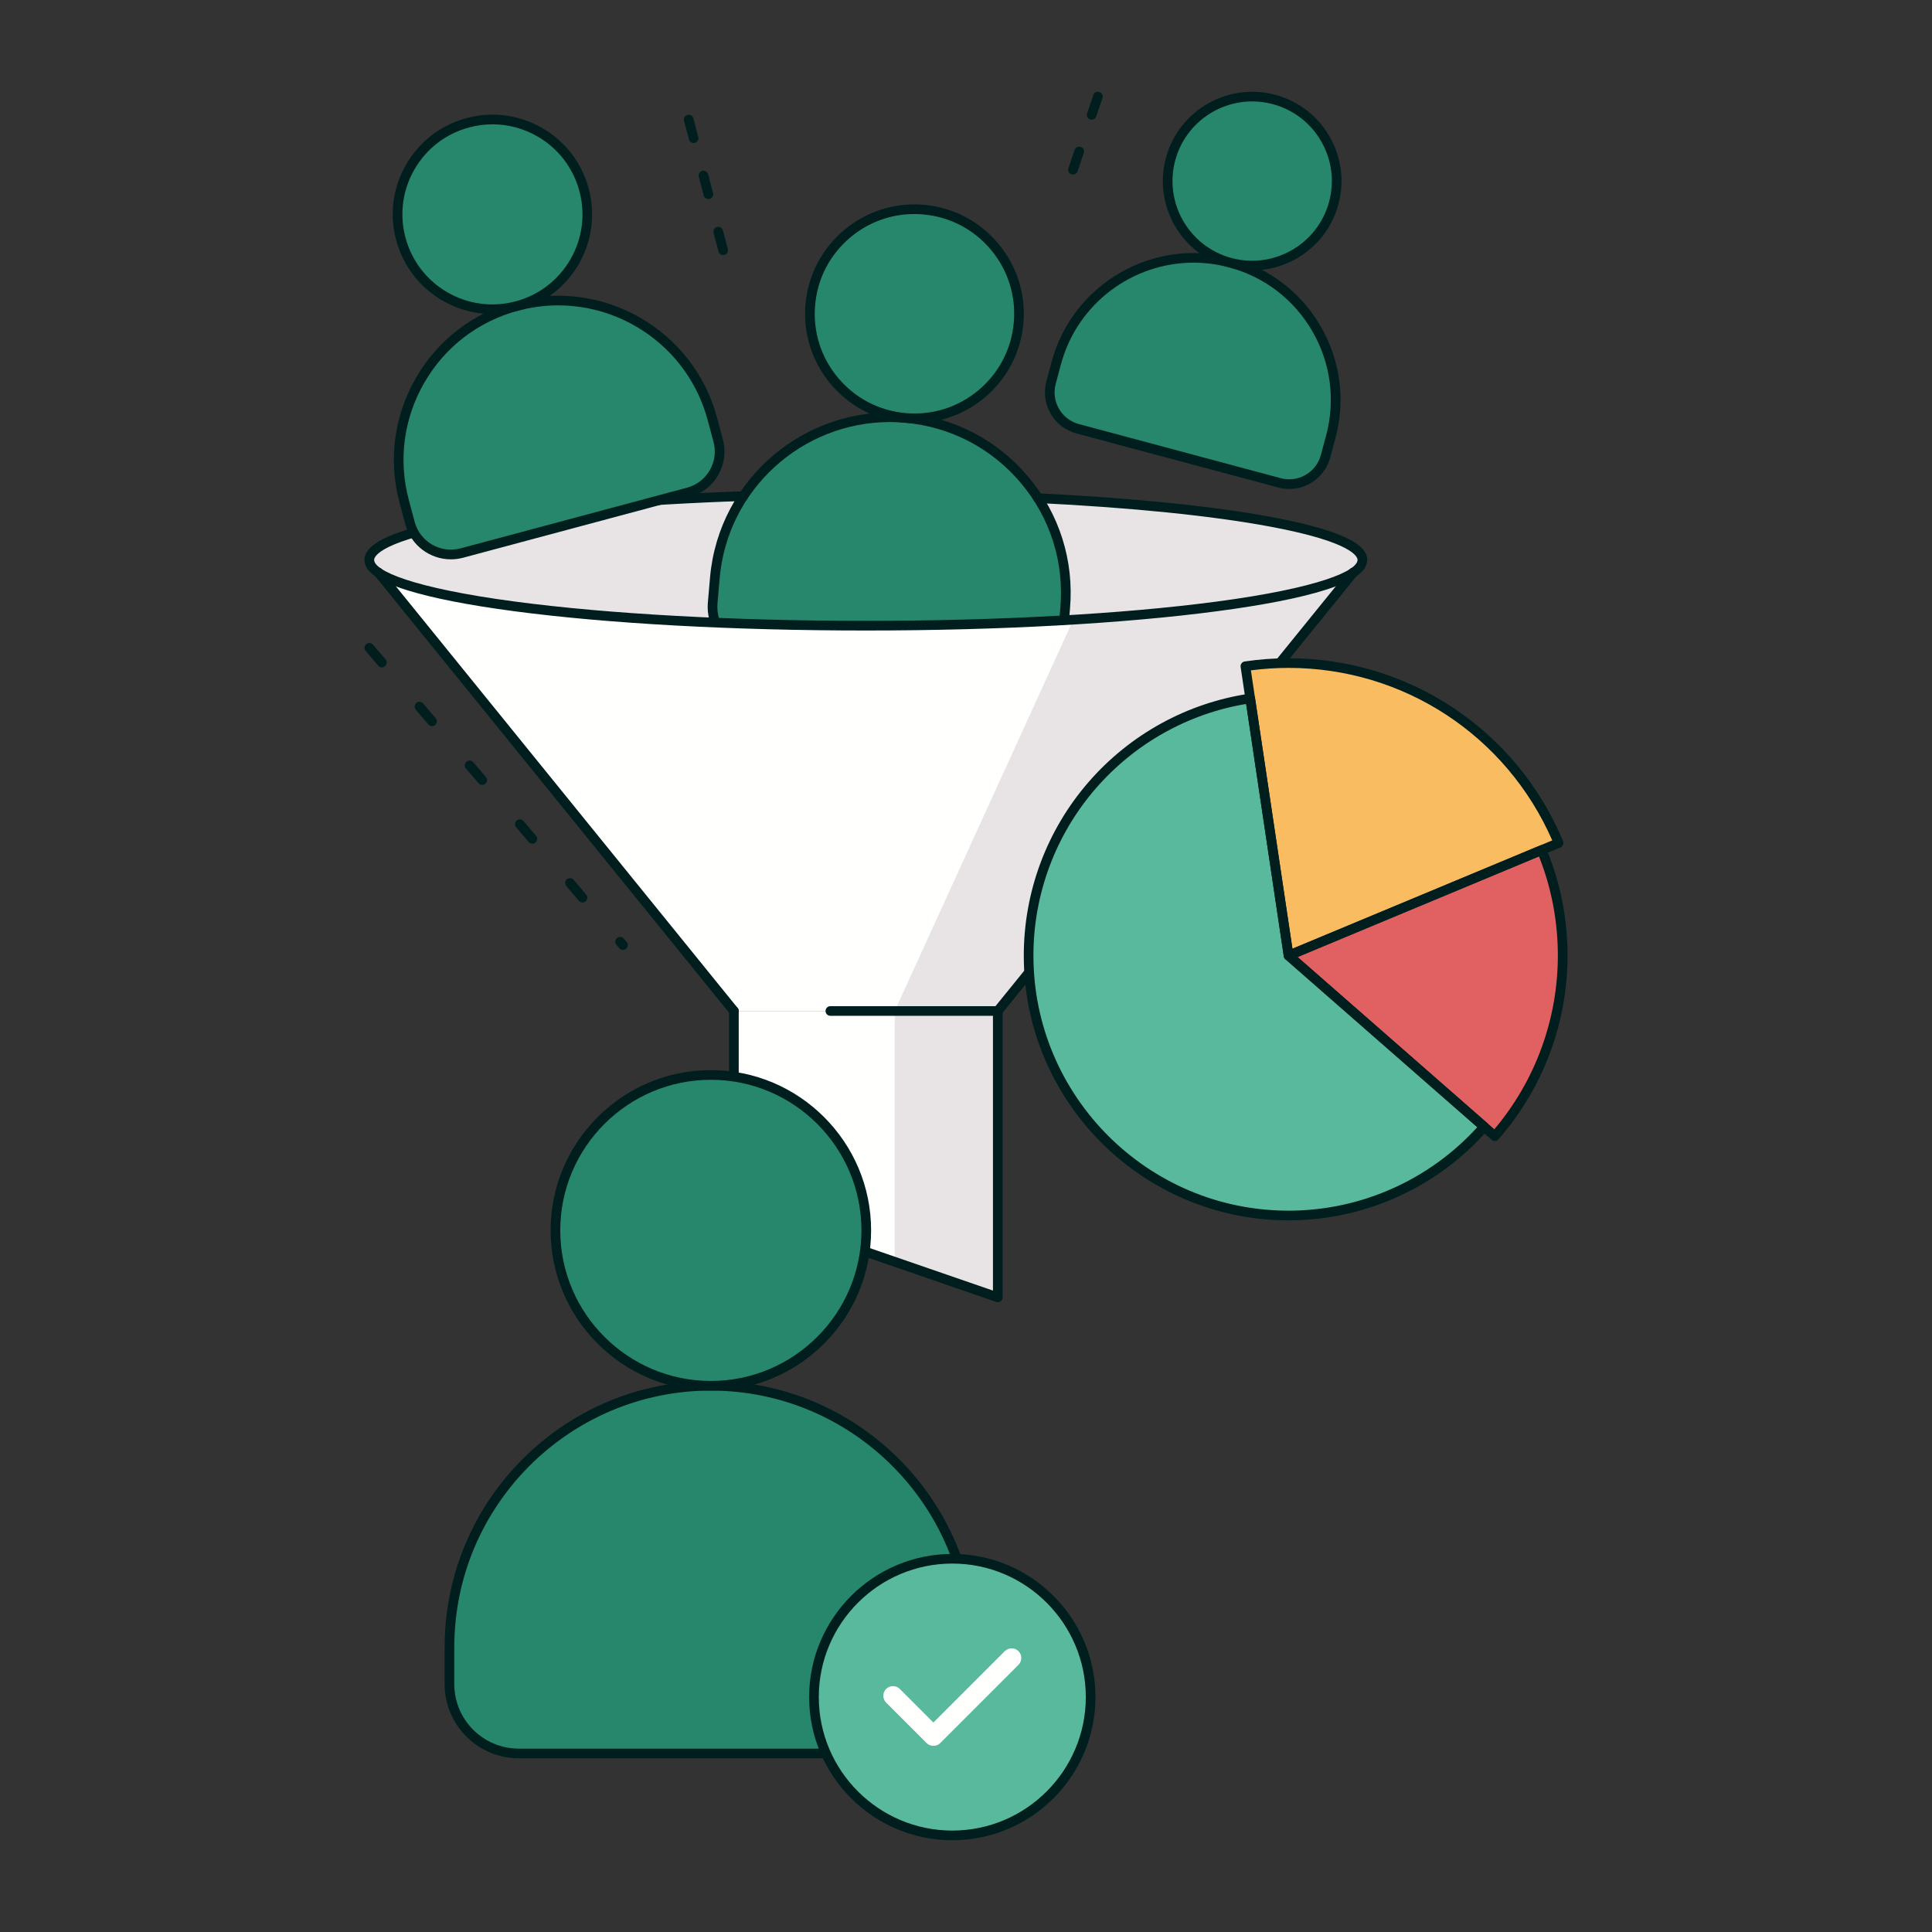 <?xml version="1.0" encoding="utf-8"?>
<!-- Generator: Adobe Adobe Illustrator 24.2.0, SVG Export Plug-In . SVG Version: 6.00 Build 0)  -->
<svg version="1.1" id="Layer_1" xmlns="http://www.w3.org/2000/svg" xmlns:xlink="http://www.w3.org/1999/xlink" x="0px" y="0px"
	 width="1000px" height="1000px" viewBox="0 0 1000 1000" style="enable-background:new 0 0 1000 1000;" xml:space="preserve">
<rect x="0" y="0" width="1000" height="1000" fill="#333333" stroke="none"/>
<style type="text/css">
	.st0{fill:#FFFFFE;}
	.st1{fill:#E8E4E6;}
	.st2{fill:#001E1D;}
	.st3{fill:#27876C;}
	.st4{fill:#59B99D;}
	.st5{fill:#E16162;}
	.st6{fill:#F9BC60;}
</style>
<ellipse class="st1" cx="448.16" cy="289.8" rx="257" ry="34.05"/>
<g>
	<path class="st3" d="M468.6,216.31L468.6,216.31c-50.07-4.38-94.21,32.66-98.59,82.73l-1.13,12.86
		c-1.16,13.26,8.65,24.95,21.91,26.11l133.3,11.66c13.26,1.16,24.95-8.65,26.11-21.91l1.13-12.86
		C555.71,264.83,518.67,220.69,468.6,216.31z"/>
	<path class="st2" d="M526.24,352.27c-0.78,0-1.57-0.03-2.36-0.1l-133.3-11.66c-7.08-0.62-13.49-3.96-18.06-9.4
		c-4.57-5.44-6.74-12.34-6.12-19.42l1.12-12.86c4.49-51.36,49.94-89.49,101.3-85c24.88,2.18,47.43,13.91,63.48,33.05
		c16.05,19.13,23.7,43.37,21.52,68.25l-1.12,12.86c-0.62,7.08-3.96,13.49-9.4,18.06C538.46,350.1,532.48,352.26,526.24,352.27z
		 M460.6,218.46c-45.35,0-84.08,34.79-88.1,80.8l-1.12,12.86c-0.5,5.75,1.26,11.35,4.97,15.77c3.71,4.42,8.92,7.13,14.66,7.63
		l133.3,11.66c11.87,1.05,22.36-7.77,23.4-19.63l1.12-12.86c2.06-23.55-5.17-46.49-20.37-64.6c-15.2-18.11-36.54-29.22-60.09-31.28
		l0,0C465.77,218.57,463.17,218.46,460.6,218.46z"/>
</g>
<g>
	<circle class="st3" cx="473.32" cy="162.41" r="54.11"/>
	<path class="st2" d="M473.36,219.02c-1.65,0-3.31-0.07-4.98-0.22c-31.1-2.72-54.18-30.23-51.46-61.33
		c2.72-31.1,30.23-54.18,61.33-51.46c31.1,2.72,54.18,30.23,51.46,61.33C527.14,196.77,502.36,219.02,473.36,219.02z M473.23,110.79
		c-12.1,0-23.7,4.21-33.08,12.08c-10.56,8.86-17.04,21.3-18.24,35.04c-1.2,13.73,3.02,27.11,11.88,37.67
		c8.86,10.56,21.3,17.04,35.04,18.24c13.73,1.2,27.11-3.02,37.67-11.88c10.56-8.86,17.04-21.3,18.24-35.04
		c1.2-13.73-3.02-27.11-11.88-37.67c-8.86-10.56-21.3-17.04-35.04-18.24C476.28,110.86,474.75,110.79,473.23,110.79z"/>
</g>
<g>
	<path class="st3" d="M636.8,135.98L636.8,135.98c-39.24-10.51-79.57,12.77-90.08,52.01l-2.7,10.08
		c-2.78,10.39,3.38,21.07,13.77,23.86l104.46,27.99c10.39,2.78,21.07-3.38,23.86-13.77l2.7-10.08
		C699.33,186.82,676.04,146.49,636.8,135.98z"/>
	<path class="st2" d="M667.33,253.09c-1.91,0-3.83-0.25-5.72-0.76l-104.46-27.99c-5.67-1.52-10.41-5.16-13.35-10.24
		c-2.94-5.08-3.71-11.01-2.2-16.68l2.7-10.08c10.85-40.51,52.64-64.63,93.15-53.78c19.62,5.26,36.02,17.84,46.18,35.44
		s12.86,38.09,7.6,57.71l-2.7,10.08c-1.52,5.67-5.16,10.41-10.24,13.35C674.9,252.09,671.14,253.09,667.33,253.09z M617.78,135.96
		c-31.37,0-60.15,20.96-68.65,52.67l-2.7,10.08c-1.17,4.38-0.57,8.96,1.7,12.88c2.27,3.93,5.93,6.74,10.31,7.91L662.9,247.5
		c4.38,1.18,8.96,0.57,12.88-1.7c3.93-2.27,6.74-5.93,7.91-10.31l2.7-10.08c4.91-18.33,2.39-37.48-7.1-53.92
		s-24.81-28.19-43.14-33.1C630.02,136.75,623.85,135.96,617.78,135.96z"/>
</g>
<g>
	<circle class="st3" cx="648.12" cy="93.74" r="43.73"/>
	<path class="st2" d="M648.11,139.97c-3.95,0-7.96-0.51-11.96-1.58c-24.62-6.6-39.29-32-32.69-56.62c6.6-24.62,32-39.29,56.62-32.69
		c11.93,3.2,21.9,10.85,28.07,21.54c6.17,10.69,7.81,23.15,4.62,35.08C687.25,126.33,668.52,139.97,648.11,139.97z M648.13,52.5
		c-18.2,0-34.91,12.16-39.84,30.56c-5.88,21.96,7.19,44.61,29.16,50.5c21.96,5.88,44.61-7.19,50.5-29.15l0,0
		c2.85-10.64,1.39-21.75-4.12-31.29c-5.51-9.54-14.4-16.36-25.04-19.21C655.23,52.96,651.65,52.5,648.13,52.5z"/>
</g>
<path class="st0" d="M448.16,323.85c-125.11,0-229.33-11.84-252.28-27.53l183.98,226.98h136.59l183.98-226.98
	C677.48,312,573.27,323.85,448.16,323.85z"/>
<polygon class="st0" points="379.86,523.29 516.45,523.29 516.45,671.51 379.86,624.38 "/>
<polygon class="st1" points="516.45,523.29 516.45,671.51 463.1,653.1 463.1,523.29 "/>
<path class="st1" d="M555.54,320.74L463.1,523.29h53.35l183.98-226.98C684.52,307.2,629.51,316.23,555.54,320.74z"/>
<path class="st2" d="M448.16,326.35c-68.75,0-133.41-3.55-182.06-9.99c-23.74-3.15-42.42-6.82-55.5-10.91
	c-14.97-4.69-21.95-9.66-21.95-15.64c0-5.11,5.31-9.58,16.22-13.68c9.51-3.57,23.28-6.88,40.93-9.85
	c35.04-5.89,84.35-10.14,138.84-11.97c1.38-0.04,2.54,1.03,2.58,2.41s-1.03,2.54-2.41,2.58c-54.27,1.83-103.34,6.05-138.17,11.91
	c-50.42,8.47-52.98,16.98-52.98,18.59c0,5.49,19.15,14.45,73.1,21.6c48.44,6.42,112.86,9.95,181.4,9.95s132.96-3.53,181.4-9.95
	c53.96-7.15,73.1-16.1,73.1-21.6c0-1.46-2.18-9.18-45.14-17.21c-30.09-5.62-71.7-9.85-120.35-12.24c-1.38-0.07-2.44-1.24-2.38-2.62
	s1.23-2.44,2.62-2.38c48.87,2.39,90.72,6.65,121.03,12.32c15.23,2.85,27.08,5.98,35.22,9.31c9.42,3.85,14,8.05,14,12.81
	c0,5.98-6.97,10.95-21.95,15.64c-13.08,4.1-31.75,7.77-55.5,10.91C581.57,322.8,516.91,326.35,448.16,326.35z"/>
<path class="st2" d="M516.45,525.79c-0.55,0-1.11-0.18-1.57-0.56c-1.07-0.87-1.24-2.44-0.37-3.52l183.98-226.98
	c0.87-1.07,2.44-1.24,3.52-0.37c1.07,0.87,1.24,2.44,0.37,3.52L518.4,524.87C517.9,525.48,517.18,525.79,516.45,525.79z"/>
<path class="st2" d="M379.86,525.79c-0.73,0-1.45-0.32-1.94-0.93L193.93,297.89c-0.87-1.07-0.71-2.65,0.37-3.52
	c1.07-0.87,2.65-0.7,3.52,0.37L381.8,521.72c0.87,1.07,0.71,2.65-0.37,3.52C380.97,525.61,380.41,525.79,379.86,525.79z"/>
<path class="st2" d="M516.45,674.01c-0.27,0-0.55-0.04-0.82-0.14l-136.59-47.13c-1.01-0.35-1.68-1.3-1.68-2.36V523.29
	c0-1.38,1.12-2.5,2.5-2.5s2.5,1.12,2.5,2.5v99.3L513.95,668V525.79H429.8c-1.38,0-2.5-1.12-2.5-2.5s1.12-2.5,2.5-2.5h86.66
	c1.38,0,2.5,1.12,2.5,2.5v148.22c0,0.81-0.39,1.57-1.05,2.04C517.48,673.85,516.97,674.01,516.45,674.01z"/>
<g>
	<path class="st3" d="M367.94,717.27L367.94,717.27c-74.72,0-135.29,60.57-135.29,135.29v19.19c0,19.79,16.04,35.83,35.83,35.83
		H467.4c19.79,0,35.83-16.04,35.83-35.83v-19.19C503.22,777.84,442.65,717.27,367.94,717.27z"/>
	<path class="st2" d="M467.4,910.08H268.47c-21.13,0-38.33-17.19-38.33-38.33v-19.19c0-75.98,61.81-137.79,137.79-137.79
		s137.79,61.81,137.79,137.79v19.19C505.72,892.89,488.53,910.08,467.4,910.08z M367.94,719.77c-73.22,0-132.79,59.57-132.79,132.79
		v19.19c0,18.38,14.95,33.33,33.33,33.33H467.4c18.38,0,33.33-14.95,33.33-33.33v-19.19C500.72,779.34,441.16,719.77,367.94,719.77z
		"/>
</g>
<g>
	<circle class="st3" cx="367.94" cy="636.84" r="80.44"/>
	<path class="st2" d="M367.94,719.77c-45.73,0-82.94-37.21-82.94-82.94s37.21-82.94,82.94-82.94s82.94,37.21,82.94,82.94
		S413.67,719.77,367.94,719.77z M367.94,558.9c-42.98,0-77.94,34.96-77.94,77.94s34.96,77.94,77.94,77.94s77.94-34.96,77.94-77.94
		S410.91,558.9,367.94,558.9z"/>
</g>
<circle class="st4" cx="492.91" cy="878.4" r="71.6"/>
<path class="st0" d="M483.13,903.65c-1.28,0-2.56-0.49-3.54-1.46l-20.93-20.93c-1.95-1.95-1.95-5.12,0-7.07
	c1.95-1.95,5.12-1.95,7.07,0l17.4,17.4l36.96-36.96c1.95-1.95,5.12-1.95,7.07,0c1.95,1.95,1.95,5.12,0,7.07l-40.5,40.5
	C485.69,903.17,484.41,903.65,483.13,903.65z"/>
<path class="st2" d="M492.91,952.51c-40.86,0-74.1-33.24-74.1-74.1s33.24-74.1,74.1-74.1s74.1,33.24,74.1,74.1
	S533.77,952.51,492.91,952.51z M492.91,809.3c-38.1,0-69.1,31-69.1,69.1s31,69.1,69.1,69.1s69.1-31,69.1-69.1
	S531.01,809.3,492.91,809.3z"/>
<path class="st4" d="M666.96,494.59L647.1,361.5c-64.89,9.6-114.7,65.53-114.7,133.09c0,74.31,60.24,134.55,134.55,134.55
	c40.37,0,76.57-17.78,101.24-45.93L666.96,494.59z"/>
<path class="st6" d="M666.96,494.59l139.76-58.26c-22.82-54.69-76.8-93.13-139.76-93.13c-7.59,0-15.05,0.57-22.34,1.64
	L666.96,494.59z"/>
<path class="st5" d="M666.96,494.59l106.75,93.45c21.87-24.96,35.13-57.66,35.13-93.45c0-19.35-3.88-37.8-10.9-54.61L666.96,494.59z
	"/>
<path class="st2" d="M666.96,631.65c-75.57,0-137.05-61.48-137.05-137.05c0-33.07,11.94-65.01,33.63-89.92
	c21.47-24.67,51.02-40.88,83.2-45.64c1.36-0.2,2.63,0.74,2.84,2.1l19.72,132.19l100.55,88.02c0.5,0.44,0.8,1.05,0.85,1.72
	c0.04,0.66-0.18,1.31-0.61,1.81C744.03,614.6,706.45,631.65,666.96,631.65z M645,364.36c-30.05,5.03-57.56,20.45-77.7,43.59
	c-20.89,24.01-32.4,54.78-32.4,86.64c0,72.81,59.24,132.05,132.05,132.05c37.21,0,72.67-15.72,97.69-43.21l-99.34-86.96
	c-0.45-0.39-0.74-0.93-0.83-1.51L645,364.36z"/>
<path class="st2" d="M666.96,497.09c-0.43,0-0.85-0.11-1.23-0.32c-0.67-0.38-1.13-1.05-1.24-1.81l-22.34-149.75
	c-0.1-0.66,0.07-1.32,0.46-1.86s0.99-0.89,1.64-0.98c7.5-1.11,15.14-1.67,22.71-1.67c62.3,0,118.07,37.16,142.07,94.66
	c0.26,0.61,0.26,1.3,0,1.91c-0.25,0.61-0.74,1.1-1.35,1.36L667.93,496.9C667.62,497.03,667.29,497.09,666.96,497.09z M647.46,346.97
	l21.5,144.08l134.48-56.06c-23.73-54.33-77.03-89.29-136.48-89.29C660.47,345.7,653.92,346.13,647.46,346.97z"/>
<path class="st2" d="M773.71,590.55c-0.58,0-1.17-0.2-1.65-0.62l-106.75-93.45c-0.65-0.57-0.96-1.43-0.82-2.28s0.71-1.57,1.51-1.9
	l130.99-54.61c1.27-0.53,2.74,0.07,3.27,1.34c7.36,17.63,11.09,36.33,11.09,55.57c0,35.01-12.7,68.79-35.75,95.1
	C775.1,590.26,774.41,590.55,773.71,590.55z M671.63,495.36l101.83,89.15c21.22-25.12,32.88-56.95,32.88-89.91
	c0-17.74-3.28-34.99-9.76-51.33L671.63,495.36z"/>
<g>
	<path class="st3" d="M267.58,158.37L267.58,158.37c-44.04,11.8-70.18,57.07-58.38,101.11l3.03,11.31
		c3.13,11.66,15.11,18.58,26.78,15.46l117.26-31.42c11.66-3.13,18.58-15.11,15.46-26.78l-3.03-11.31
		C356.9,172.71,311.63,146.57,267.58,158.37z"/>
	<path class="st2" d="M233.36,289.51c-10.76,0-20.63-7.19-23.54-18.06l-3.03-11.31c-5.88-21.95-2.86-44.87,8.5-64.54
		c11.36-19.68,29.7-33.75,51.65-39.63v0c45.3-12.14,92.04,14.84,104.18,60.15l3.03,11.31c1.68,6.29,0.82,12.85-2.43,18.49
		s-8.51,9.67-14.79,11.35l-117.26,31.42C237.56,289.24,235.44,289.51,233.36,289.51z M268.23,160.79L268.23,160.79
		c-20.66,5.53-37.92,18.78-48.61,37.3c-10.69,18.52-13.53,40.09-8,60.75l3.03,11.31c2.76,10.31,13.4,16.45,23.71,13.69l117.26-31.42
		c5-1.34,9.17-4.54,11.76-9.02c2.59-4.48,3.27-9.7,1.93-14.69l-3.03-11.31C354.86,174.76,310.87,149.37,268.23,160.79z"/>
</g>
<g>
	<circle class="st3" cx="254.88" cy="110.96" r="49.09"/>
	<path class="st2" d="M254.89,162.55c-22.78,0-43.67-15.22-49.84-38.24c-3.57-13.31-1.74-27.21,5.15-39.15
		c6.89-11.93,18.01-20.47,31.32-24.04c13.31-3.57,27.21-1.74,39.15,5.15c11.93,6.89,20.47,18.01,24.04,31.32
		c7.36,27.48-9,55.82-36.48,63.18C263.78,161.98,259.3,162.55,254.89,162.55z M254.96,64.35c-4.05,0-8.12,0.53-12.13,1.61
		c-12.02,3.22-22.07,10.93-28.29,21.71c-6.22,10.78-7.88,23.33-4.65,35.35c3.22,12.02,10.93,22.07,21.71,28.29
		c10.78,6.22,23.33,7.87,35.35,4.65c12.02-3.22,22.07-10.93,28.29-21.71c6.22-10.78,7.87-23.33,4.65-35.35s-10.93-22.07-21.71-28.29
		C271,66.47,263.03,64.35,254.96,64.35z"/>
</g>
<path class="st2" d="M322.46,491.67c-0.71,0-1.41-0.3-1.9-0.88l-1.47-1.73c-0.9-1.05-0.77-2.63,0.28-3.52
	c1.05-0.89,2.63-0.77,3.52,0.28l1.47,1.73c0.9,1.05,0.77,2.63-0.28,3.52C323.61,491.48,323.04,491.67,322.46,491.67z M301.51,467.12
	c-0.71,0-1.41-0.3-1.9-0.88l-6.49-7.61c-0.9-1.05-0.77-2.63,0.28-3.52c1.05-0.9,2.63-0.77,3.52,0.28l6.49,7.61
	c0.9,1.05,0.77,2.63-0.28,3.52C302.66,466.93,302.09,467.12,301.51,467.12z M275.55,436.7c-0.71,0-1.41-0.3-1.9-0.88l-6.49-7.61
	c-0.9-1.05-0.77-2.63,0.28-3.52c1.05-0.89,2.63-0.77,3.52,0.28l6.49,7.61c0.9,1.05,0.77,2.63-0.28,3.52
	C276.7,436.5,276.12,436.7,275.55,436.7z M249.58,406.27c-0.71,0-1.41-0.3-1.9-0.88l-6.49-7.61c-0.9-1.05-0.77-2.63,0.28-3.52
	c1.05-0.9,2.63-0.77,3.52,0.28l6.49,7.61c0.9,1.05,0.77,2.63-0.28,3.52C250.73,406.08,250.15,406.27,249.58,406.27z M223.61,375.85
	c-0.71,0-1.41-0.3-1.9-0.88l-6.49-7.61c-0.9-1.05-0.77-2.63,0.28-3.52c1.05-0.89,2.63-0.77,3.52,0.28l6.49,7.61
	c0.9,1.05,0.77,2.63-0.28,3.52C224.76,375.65,224.19,375.85,223.61,375.85z M197.65,345.42c-0.71,0-1.41-0.3-1.9-0.88l-6.49-7.61
	c-0.9-1.05-0.77-2.63,0.28-3.52c1.05-0.89,2.63-0.77,3.52,0.28l6.49,7.61c0.9,1.05,0.77,2.63-0.28,3.52
	C198.8,345.22,198.22,345.42,197.65,345.42z"/>
<path class="st2" d="M374.32,132.05c-1.11,0-2.12-0.74-2.42-1.86l-2.55-9.67c-0.35-1.33,0.45-2.7,1.78-3.05
	c1.34-0.35,2.7,0.45,3.05,1.78l2.55,9.67c0.35,1.33-0.45,2.7-1.78,3.05C374.75,132.02,374.53,132.05,374.32,132.05z M366.67,103.04
	c-1.11,0-2.12-0.74-2.42-1.86l-2.55-9.67c-0.35-1.33,0.44-2.7,1.78-3.05c1.33-0.35,2.7,0.45,3.05,1.78l2.55,9.67
	c0.35,1.33-0.44,2.7-1.78,3.05C367.1,103.01,366.88,103.04,366.67,103.04z M359.02,74.03c-1.11,0-2.12-0.74-2.42-1.86l-2.55-9.67
	c-0.35-1.33,0.44-2.7,1.78-3.05c1.33-0.35,2.7,0.45,3.05,1.78l2.55,9.67c0.35,1.33-0.44,2.7-1.78,3.05
	C359.45,74,359.24,74.03,359.02,74.03z"/>
<path class="st2" d="M555.37,90.36c-0.27,0-0.54-0.04-0.81-0.13c-1.31-0.45-2.01-1.87-1.56-3.17l3.22-9.47
	c0.45-1.31,1.87-2.01,3.17-1.56c1.31,0.44,2.01,1.87,1.56,3.17l-3.22,9.47C557.38,89.7,556.41,90.36,555.37,90.36z M565.04,61.96
	c-0.27,0-0.54-0.04-0.81-0.13c-1.31-0.45-2.01-1.87-1.56-3.17l3.22-9.47c0.45-1.31,1.87-2.01,3.17-1.56
	c1.31,0.45,2.01,1.87,1.56,3.17l-3.22,9.47C567.05,61.31,566.08,61.96,565.04,61.96z"/>
</svg>
